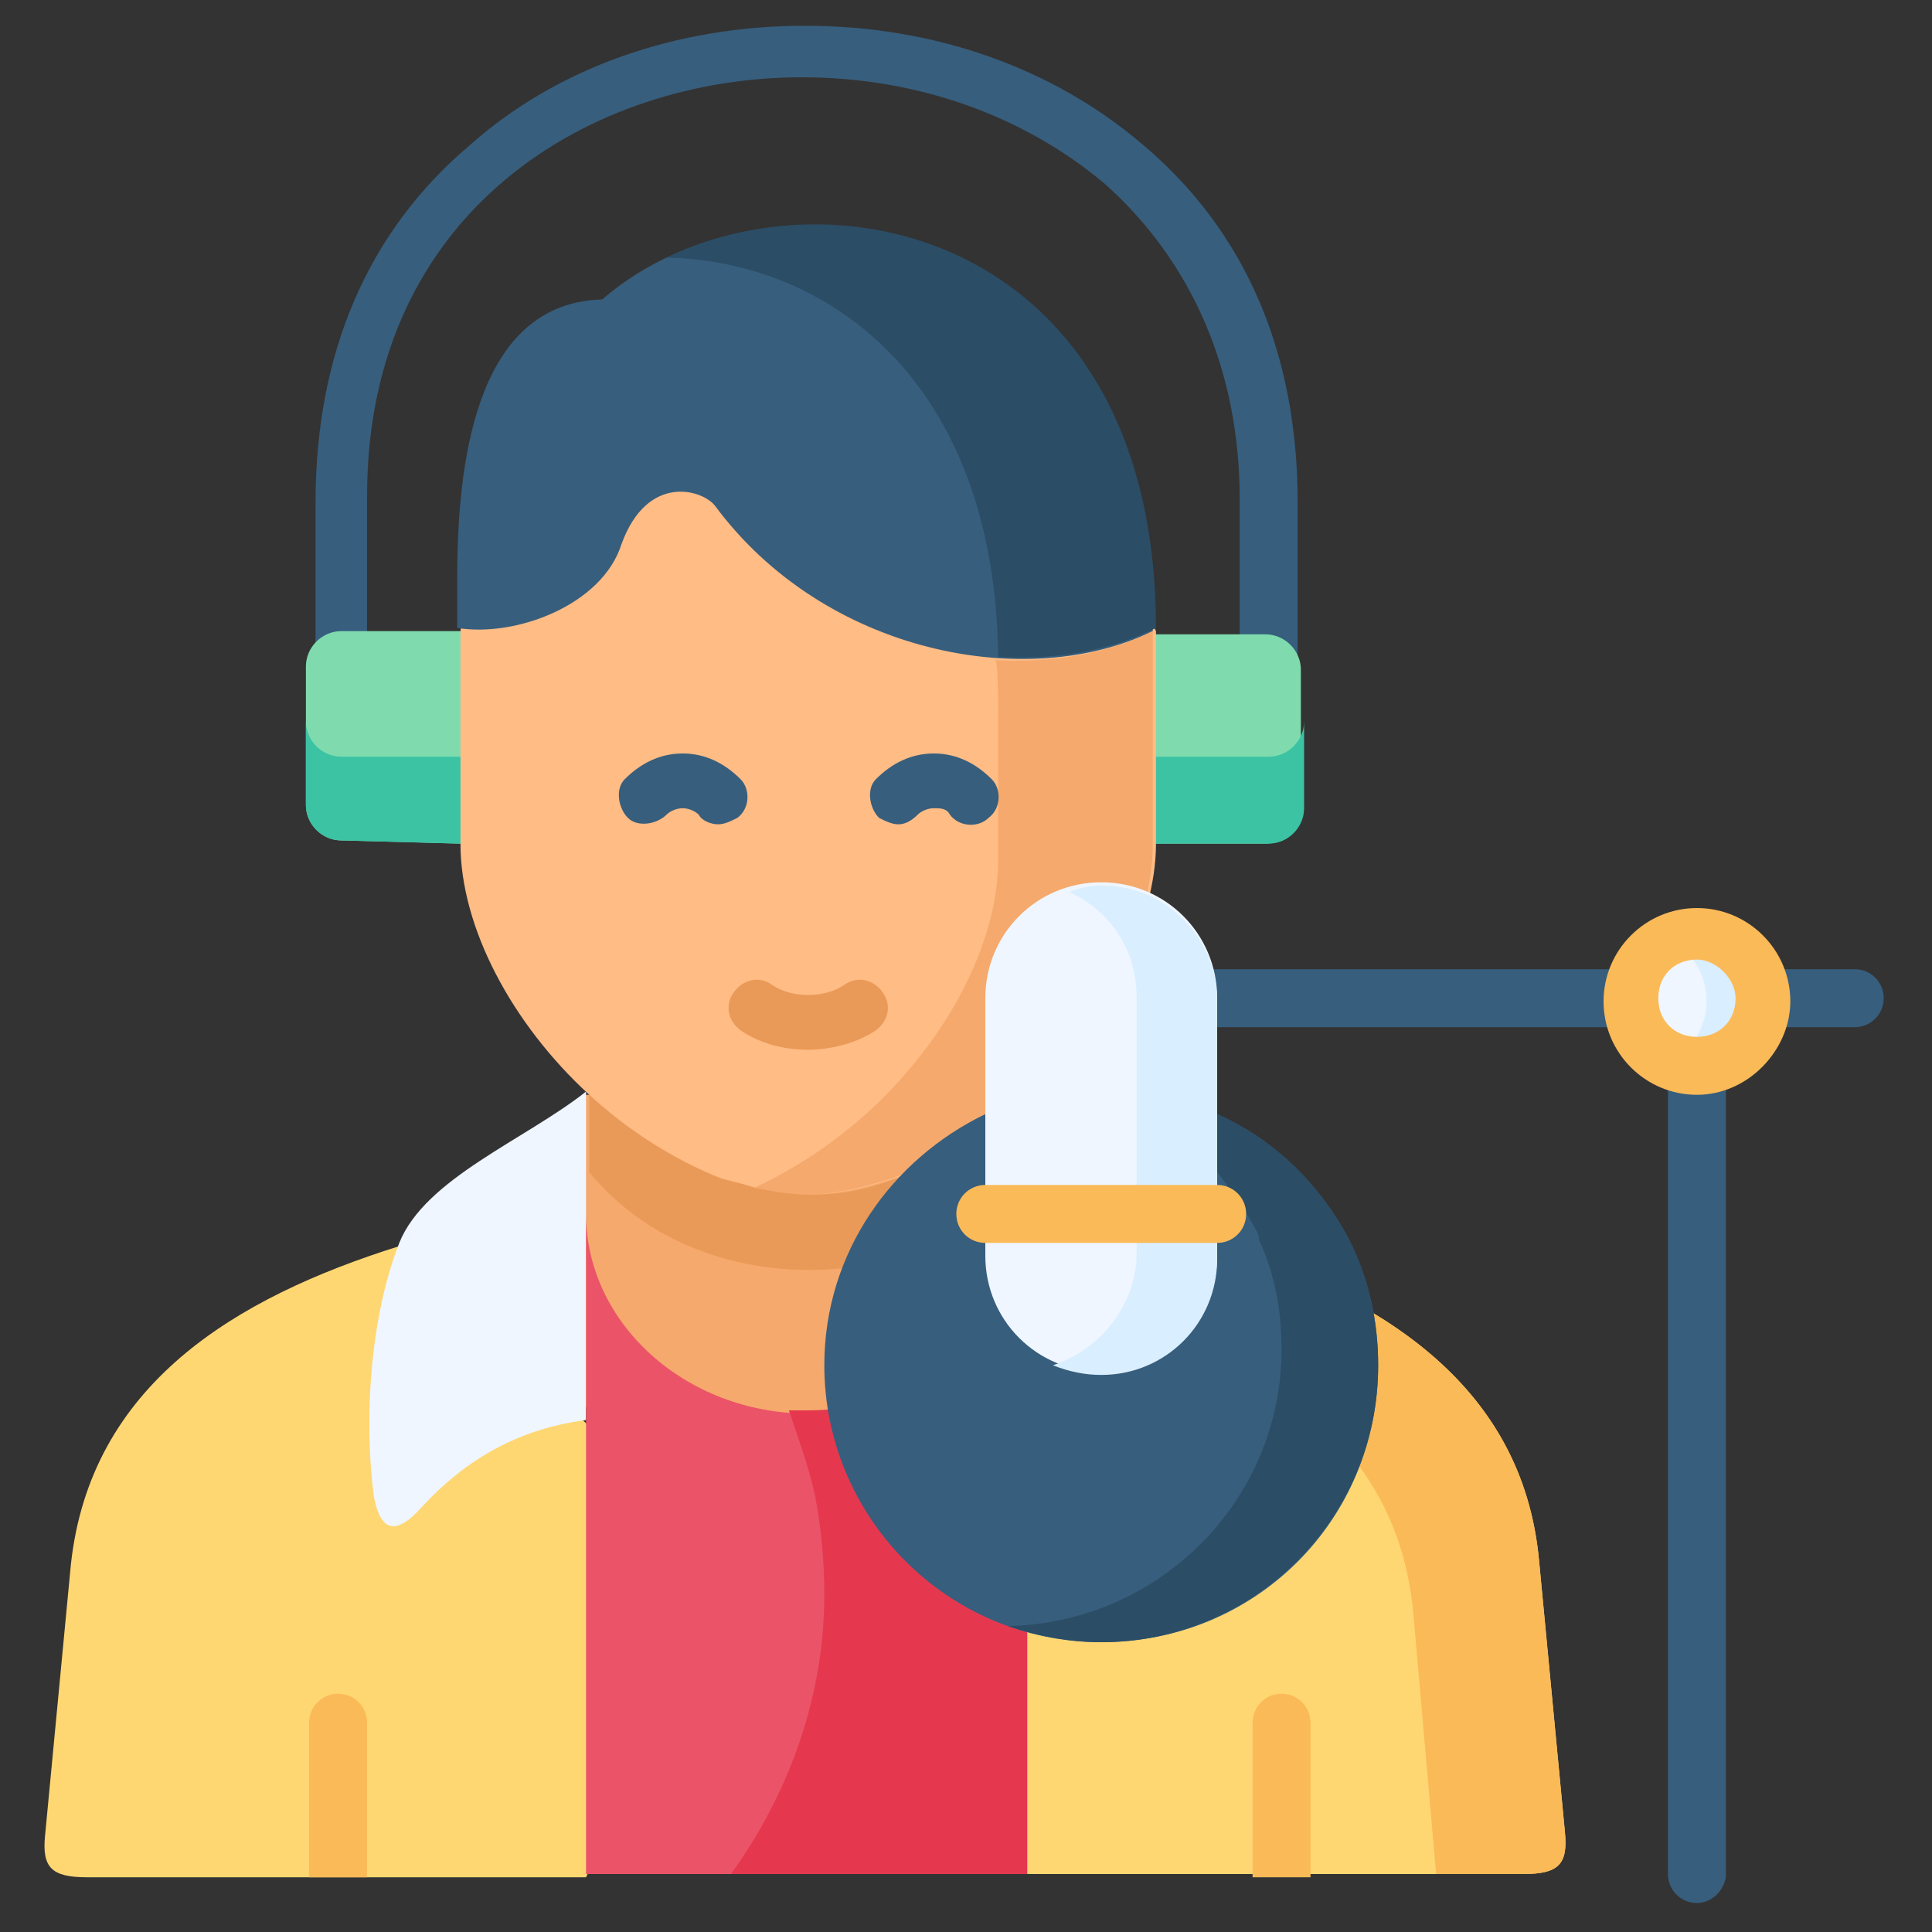 <?xml version="1.0" encoding="utf-8"?>
<!-- Generator: Adobe Illustrator 25.4.1, SVG Export Plug-In . SVG Version: 6.00 Build 0)  -->
<svg version="1.1" id="Capa_1" xmlns="http://www.w3.org/2000/svg" xmlns:xlink="http://www.w3.org/1999/xlink" x="0px" y="0px"
	 width="60px" height="60px" viewBox="0 0 60 60" style="enable-background:new 0 0 60 60;" xml:space="preserve">
<rect x="0" y="0" width="60" height="60" fill="#333333" stroke="none"/>
<style type="text/css">
	.st0{fill:#375E7D;}
	.st1{fill-rule:evenodd;clip-rule:evenodd;fill:#7FDBAE;}
	.st2{fill-rule:evenodd;clip-rule:evenodd;fill:#F5A96C;}
	.st3{fill-rule:evenodd;clip-rule:evenodd;fill:#FFD772;}
	.st4{fill-rule:evenodd;clip-rule:evenodd;fill:#FFBC85;}
	.st5{fill-rule:evenodd;clip-rule:evenodd;fill:#375E7D;}
	.st6{fill-rule:evenodd;clip-rule:evenodd;fill:#2B4D66;}
	.st7{fill-rule:evenodd;clip-rule:evenodd;fill:#EFF6FF;}
	.st8{fill-rule:evenodd;clip-rule:evenodd;fill:#EB5468;}
	.st9{fill-rule:evenodd;clip-rule:evenodd;fill:#FBBA58;}
	.st10{fill-rule:evenodd;clip-rule:evenodd;fill:#E5384F;}
	.st11{fill-rule:evenodd;clip-rule:evenodd;fill:#EA9A58;}
	.st12{fill:#EA9A58;}
	.st13{fill-rule:evenodd;clip-rule:evenodd;fill:#D9EEFF;}
	.st14{fill:#FBBA58;}
	.st15{fill-rule:evenodd;clip-rule:evenodd;fill:#3BC3A4;}
</style>
<g>
	<g>
		<path class="st0" d="M39.4,23.8c-0.5,0-0.9-0.4-0.9-0.9v-7.4c0-4-1.5-7.4-4.2-9.8c-2.5-2.1-5.8-3.3-9.4-3.3
			c-6.5,0-13.5,4.1-13.5,13V23c0,0.5-0.4,0.9-0.9,0.9S9.8,23.4,9.8,23v-7.4c0-4.6,1.6-8.4,4.8-11.1c2.7-2.4,6.4-3.7,10.4-3.7
			c4,0,7.7,1.3,10.5,3.7c3.2,2.7,4.8,6.5,4.8,11.1V23C40.3,23.4,39.9,23.8,39.4,23.8L39.4,23.8z"/>
	</g>
	<g>
		<path class="st1" d="M14.3,26.2l1.5-3.3l-1.5-3.3h-3.7c-0.6,0-1.1,0.5-1.1,1.1V25c0,0.6,0.5,1.1,1.1,1.1L14.3,26.2L14.3,26.2z"/>
	</g>
	<g>
		<path class="st1" d="M33.9,22.7l1.9,3.5h3.5c0.6,0,1.1-0.5,1.1-1.1v-4.3c0-0.6-0.5-1.1-1.1-1.1h-3.5L33.9,22.7z"/>
	</g>
	<g>
		<path class="st2" d="M31.9,34H18.2l-1.4,3.3c-0.4,4.7,1.3,9.2,8.3,9.2c6.1,0,9.4-5.6,7.5-10L31.9,34z"/>
	</g>
	<g>
		<path class="st3" d="M31.9,44.1l-3.5,7.1l3.5,7h15.4c1.1,0,1.4-0.3,1.3-1.3l-0.8-8.4c-0.5-5.6-5.1-8.3-10.2-9.9L31.9,44.1z"/>
	</g>
	<g>
		<path class="st3" d="M18.2,58.3l3.4-7l-3.4-7.1l-5.8-5.5c-5.1,1.6-9.6,4.3-10.2,9.9l-0.8,8.4c-0.1,1,0.2,1.3,1.3,1.3L18.2,58.3z"
			/>
	</g>
	<g>
		<path class="st4" d="M35.9,26.2v-4.6v-2c-2.6-5.5-20.5-8.4-21.6,0v6.6c0,2.6,1.6,5.6,4,7.8c1.2,1.1,2.6,2.1,4.1,2.6
			c1,0.4,1.8,0.5,2.7,0.5c0.9,0,1.7-0.2,2.7-0.5c1.5-0.6,2.9-1.5,4.1-2.6C34.3,31.7,35.9,28.7,35.9,26.2z"/>
	</g>
	<g>
		<path class="st5" d="M22.2,15.7c3.4,4.6,9.7,5.8,13.6,3.9C35.9,6.4,24,4.7,18.7,9.3c-3.7,0.1-4.5,4.5-4.5,8.6v1.6
			c1.8,0.3,4.5-0.7,5.1-2.6C20.1,14.7,21.8,15.2,22.2,15.7L22.2,15.7z"/>
	</g>
	<g>
		<path class="st6" d="M20.7,8c5,0.1,10.2,3.8,10.3,12.4c1.8,0.1,3.5-0.2,4.9-0.9C35.9,7.8,26.5,5.2,20.7,8L20.7,8z"/>
	</g>
	<g>
		<path class="st2" d="M31,22.1v4.6c0,2.6-1.6,5.6-4,7.8c-1.1,1-2.3,1.8-3.6,2.4c0.6,0.1,1.1,0.2,1.6,0.2c0.9,0,1.7-0.2,2.7-0.5
			c1.5-0.6,2.9-1.5,4.1-2.6c2.4-2.2,4-5.2,4-7.8v-4.6v-2c-1.4,0.7-3.1,1-4.9,0.9C31,20.4,31,22,31,22.1L31,22.1z"/>
	</g>
	<g>
		<path class="st7" d="M18.2,44.1c0-3.4,0-6.8,0-10.2c-1.9,1.5-5,2.7-5.8,4.7c-0.9,2.3-1.1,5.4-0.8,7.8c0.2,1.2,0.7,1.3,1.5,0.4
			C14.3,45.5,15.9,44.4,18.2,44.1z"/>
	</g>
	<g>
		<path class="st7" d="M31.9,44.1c2.3,0.3,3.9,1.3,5.1,2.7c0.8,0.9,1.4,0.8,1.5-0.4c0.3-2.4,0.1-5.5-0.8-7.8c-0.8-2-3.9-3.1-5.8-4.7
			C31.9,37.4,31.9,40.7,31.9,44.1L31.9,44.1z"/>
	</g>
	<g>
		<path class="st8" d="M18.2,37.7v6.4v14.1h13.7V44.1v-6.4c0,3.4-3.1,6.2-6.8,6.2C21.3,43.9,18.2,41.1,18.2,37.7z"/>
	</g>
	<g>
		<path class="st9" d="M38.4,41c0.1,0.4,0.1,0.9,0.2,1.4c2.9,1.7,5,4.1,5.3,7.8l0.7,8h2.7c1.1,0,1.4-0.3,1.3-1.3l-0.8-8.4
			c-0.5-5.6-5.1-8.3-10.2-9.9C38,39.4,38.2,40.2,38.4,41L38.4,41z"/>
	</g>
	<g>
		<path class="st10" d="M25.3,46.4c0.2,1,0.3,2.1,0.3,3.1c0,3.2-1.1,6.2-2.9,8.7h9.2V44.1c0-0.4,0-0.8,0-1.2v-5.3
			c0,3.4-3.1,6.2-6.8,6.2c-0.2,0-0.4,0-0.6,0C24.8,44.7,25.1,45.5,25.3,46.4z"/>
	</g>
	<g>
		<path class="st11" d="M31.9,34c-1.2,1.1-2.6,2.1-4.1,2.6c-1,0.4-1.8,0.5-2.7,0.5c-0.5,0-1.1-0.1-1.6-0.2c-0.3-0.1-0.7-0.2-1.1-0.3
			c-1.5-0.6-2.9-1.5-4.1-2.6v2.4c2.2,2.7,5.9,3.5,9,2.8c1.4-0.3,1.1,0.4,1.1,2.2v1.7c2.1-1.1,3.5-3.1,3.5-5.4v0c0,0,0,0,0,0v0
			C31.9,36.4,31.9,35.2,31.9,34z"/>
	</g>
	<g>
		<path class="st0" d="M52.7,59.1c-0.5,0-0.9-0.4-0.9-0.9V33.6c0-0.5,0.4-0.9,0.9-0.9s0.9,0.4,0.9,0.9v24.7
			C53.5,58.8,53.1,59.1,52.7,59.1z"/>
	</g>
	<g>
		<path class="st7" d="M50.6,31c0,1.1,0.9,2.1,2.1,2.1s2.1-0.9,2.1-2.1c0-1.1-0.9-2.1-2.1-2.1c0,0,0,0,0,0
			C51.5,29,50.6,29.9,50.6,31z"/>
	</g>
	<g>
		<path class="st0" d="M57.6,31.9h-2.9c-0.5,0-0.9-0.4-0.9-0.9s0.4-0.9,0.9-0.9h2.9c0.5,0,0.9,0.4,0.9,0.9S58.1,31.9,57.6,31.9z"/>
	</g>
	<g>
		<path class="st12" d="M25.1,32.6c-0.8,0-1.5-0.2-2.1-0.6c-0.4-0.3-0.5-0.8-0.2-1.2c0.3-0.4,0.8-0.5,1.2-0.2c0.6,0.4,1.6,0.4,2.2,0
			c0.4-0.3,0.9-0.2,1.2,0.2c0.3,0.4,0.2,0.9-0.2,1.2C26.6,32.4,25.8,32.6,25.1,32.6L25.1,32.6z"/>
	</g>
	<g>
		<path class="st0" d="M27.9,25.6c-0.2,0-0.4-0.1-0.6-0.2c-0.3-0.3-0.4-0.9-0.1-1.2c0.5-0.5,1.1-0.8,1.8-0.8h0
			c0.7,0,1.3,0.3,1.8,0.8c0.3,0.3,0.3,0.9-0.1,1.2c-0.3,0.3-0.9,0.3-1.2-0.1c-0.1-0.2-0.3-0.2-0.5-0.2c0,0,0,0,0,0
			c-0.2,0-0.4,0.1-0.5,0.2C28.3,25.5,28.1,25.6,27.9,25.6L27.9,25.6z"/>
	</g>
	<g>
		<path class="st0" d="M22.3,25.6c-0.2,0-0.5-0.1-0.6-0.3c-0.1-0.1-0.3-0.2-0.5-0.2s-0.4,0.1-0.5,0.2c-0.3,0.3-0.9,0.4-1.2,0.1
			c-0.3-0.3-0.4-0.9-0.1-1.2c0.5-0.5,1.1-0.8,1.8-0.8s1.3,0.3,1.8,0.8c0.3,0.3,0.3,0.9-0.1,1.2C22.7,25.5,22.5,25.6,22.3,25.6
			L22.3,25.6z"/>
	</g>
	<g>
		<path class="st0" d="M50.6,31.9H37.8c-0.5,0-0.9-0.4-0.9-0.9s0.4-0.9,0.9-0.9h12.8c0.5,0,0.9,0.4,0.9,0.9S51.1,31.9,50.6,31.9z"/>
	</g>
	<g>
		<path class="st7" d="M52.6,29c-1.1,0-2.1,0.9-2.1,2.1c0,1.1,0.9,2.1,2.1,2.1s2.1-0.9,2.1-2.1C54.7,29.9,53.8,29,52.6,29L52.6,29z"
			/>
	</g>
	<g>
		<path class="st13" d="M52.6,29c-0.3,0-0.6,0.1-0.8,0.2c0.7,0.3,1.2,1,1.2,1.9c0,0.8-0.5,1.6-1.2,1.9c0.3,0.1,0.5,0.2,0.8,0.2
			c1.1,0,2.1-0.9,2.1-2.1C54.7,29.9,53.8,29,52.6,29L52.6,29z"/>
	</g>
	<g>
		<path class="st14" d="M52.7,34c-1.6,0-2.9-1.3-2.9-2.9c0-1.6,1.3-2.9,2.9-2.9c1.6,0,2.9,1.3,2.9,2.9C55.6,32.6,54.3,34,52.7,34z
			 M52.7,29.8c-0.7,0-1.2,0.5-1.2,1.2c0,0.7,0.5,1.2,1.2,1.2c0.7,0,1.2-0.5,1.2-1.2C53.9,30.4,53.3,29.8,52.7,29.8L52.7,29.8z"/>
	</g>
	<g>
		<path class="st15" d="M14.3,26.2v-2.7h-3.7c-0.6,0-1.1-0.5-1.1-1.1V25c0,0.6,0.5,1.1,1.1,1.1L14.3,26.2L14.3,26.2z"/>
	</g>
	<g>
		<path class="st15" d="M35.9,23.5v2.7h3.5c0.6,0,1.1-0.5,1.1-1.1v-2.7c0,0.6-0.5,1.1-1.1,1.1L35.9,23.5L35.9,23.5z"/>
	</g>
	<g>
		<path class="st14" d="M9.6,58.3v-4.8c0-0.5,0.4-0.9,0.9-0.9c0.5,0,0.9,0.4,0.9,0.9v4.8H9.6z M38.9,58.3v-4.8
			c0-0.5,0.4-0.9,0.9-0.9c0.5,0,0.9,0.4,0.9,0.9v4.8H38.9z"/>
	</g>
	<g>
		<path class="st5" d="M30.6,34.6c-2.9,1.4-5,4.3-5,7.8c0,4.7,3.8,8.6,8.6,8.6s8.6-3.8,8.6-8.6c0-1.4-0.3-2.7-0.9-3.9
			c-0.9-1.7-2.3-3.1-4.1-3.9L30.6,34.6z"/>
	</g>
	<g>
		<path class="st7" d="M37.8,31c0-2-1.6-3.6-3.6-3.6c-2,0-3.6,1.6-3.6,3.6v8c0,2,1.6,3.6,3.6,3.6c2,0,3.6-1.6,3.6-3.6
			C37.8,36.4,37.8,33.7,37.8,31z"/>
	</g>
	<g>
		<path class="st6" d="M39.8,41.9c0,4.7-3.8,8.5-8.5,8.6c0.9,0.3,1.9,0.5,2.9,0.5c4.7,0,8.6-3.8,8.6-8.6c0-1.4-0.3-2.7-0.9-3.9
			c-0.9-1.7-2.3-3.1-4.1-3.9v1.8c0.4,0.5,0.8,1.1,1.1,1.6c0.1,0.2,0.2,0.3,0.2,0.5C39.6,39.6,39.8,40.7,39.8,41.9L39.8,41.9z"/>
	</g>
	<g>
		<path class="st13" d="M35.3,38.9c0,1.6-1.1,3-2.6,3.5c0.5,0.2,1,0.3,1.5,0.3c2,0,3.6-1.6,3.6-3.6c0-2.7,0-5.3,0-8
			c0-2-1.6-3.6-3.6-3.6c-0.4,0-0.7,0.1-1,0.2c1.3,0.6,2.1,1.8,2.1,3.3V38.9z"/>
	</g>
	<g>
		<path class="st14" d="M37.8,38.6h-7.2c-0.5,0-0.9-0.4-0.9-0.9s0.4-0.9,0.9-0.9h7.2c0.5,0,0.9,0.4,0.9,0.9S38.3,38.6,37.8,38.6z"/>
	</g>
</g>
</svg>
